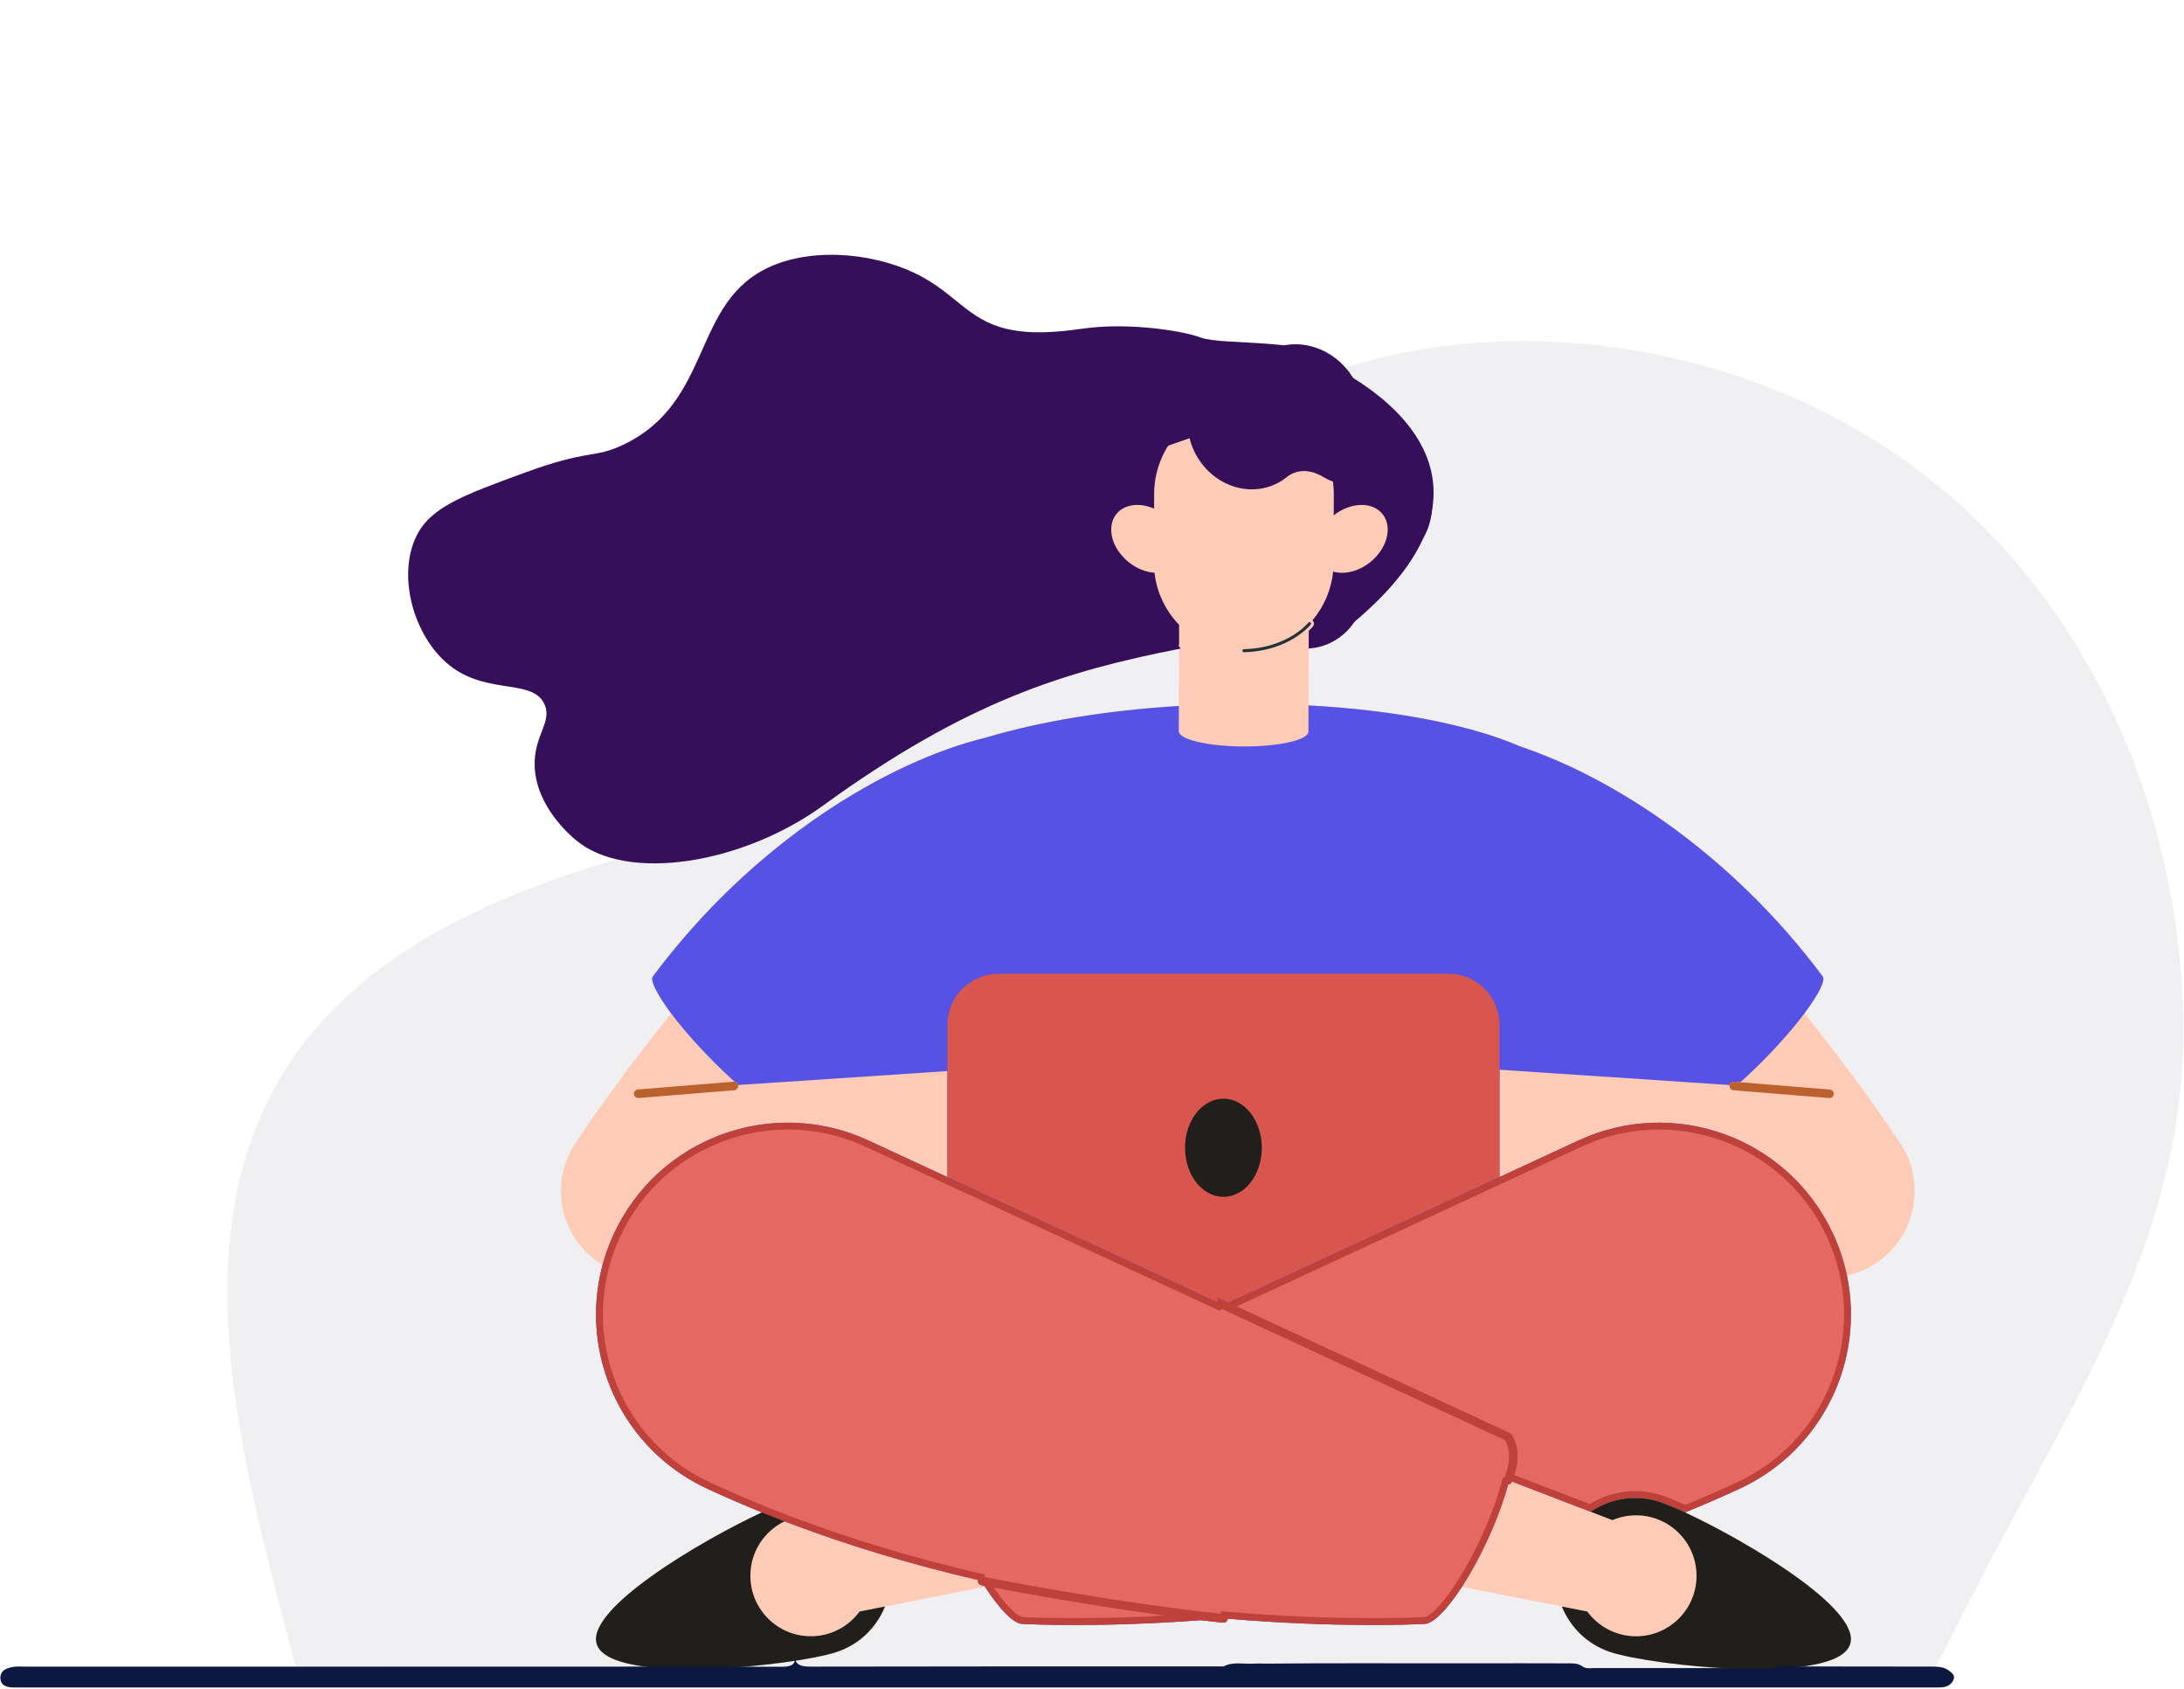 <svg width="635" height="491" viewBox="0 0 635 491" fill="none" xmlns="http://www.w3.org/2000/svg">
<path d="M573.491 463.736L562.076 486.151L85.911 484.399C66.939 411.671 41.764 326.832 117.149 276.891C137.911 263.138 161.756 254.808 185.67 247.851C219.564 237.993 253.866 226.147 280.181 201.6C303.365 179.976 319.821 151.193 344.615 131.389C357.144 121.381 371.157 113.84 386.022 108.58C387.408 108.09 388.803 107.62 390.206 107.171C395.525 105.455 400.945 104.023 406.438 102.869C420.487 99.915 435.006 98.763 449.525 99.273C455.096 99.464 460.666 99.901 466.211 100.577C467.664 100.751 469.114 100.945 470.561 101.153C500.339 105.449 529.145 116.531 552.837 133.147C604.159 169.135 631.798 229.131 634.642 290.788C637.73 357.721 602.485 406.782 573.491 463.736Z" fill="#F0F0F2"/>
<g clip-path="url(#clip0_3013_2040)">
<path d="M552.336 332.13C550.098 328.737 539.5 312.911 524.645 294.582C528.85 288.956 530.86 284.845 529.926 283.794C503.642 248.59 469.626 226.283 442.191 217.045C427.787 210.788 405.919 206.421 380.454 205.05L380.509 188.512C383.407 188.333 386.267 187.43 388.84 185.735C392.69 183.199 395.229 179.336 396.333 175.002L396.422 174.699C398.197 165.622 403.831 164.344 403.831 164.344L403.822 164.326C405.371 163.859 406.883 163.184 408.3 162.25C416.825 156.637 418.996 144.521 413.149 135.19C410.297 130.64 406.061 127.606 401.487 126.329L401.497 126.316L401.305 126.27L401.123 126.214C400.049 125.874 397.004 124.498 396.589 119.732L396.577 119.741C396.323 115.81 394.969 111.841 392.43 108.39C385.902 99.51 374.105 97.425 366.084 103.726L365.394 104.332L365.382 104.31C361.158 107.978 356.915 105.513 355.591 104.567L355.322 104.366L355.162 104.236L355.146 104.242C348.532 99.395 339.731 99.064 333.327 104.094C328.747 107.694 326.397 113.252 326.431 119.014L326.422 119.02C326.827 127.399 322.575 128.082 322.575 128.082V128.104C320.605 128.701 318.709 129.641 316.996 130.99C308.975 137.293 307.766 149.6 314.294 158.477C316.344 161.264 318.913 163.379 321.721 164.78H321.693L321.993 164.901C322.504 165.145 323.023 165.374 323.546 165.572C327.708 167.644 327.909 170.202 327.909 170.202L327.931 170.193C328.333 173.094 329.325 175.986 330.995 178.649C333.88 183.254 338.182 186.32 342.82 187.569L342.761 205.205C321.363 206.51 302.008 209.795 286.71 214.385C258.023 221.35 219.143 244.563 189.856 283.787C188.922 284.839 190.932 288.95 195.138 294.576C180.288 312.895 169.694 328.719 167.449 332.121C160.352 342.532 162.041 356.837 171.806 365.268C172.879 366.196 174.011 367.015 175.186 367.73C168.281 393.448 180.65 421.173 205.63 432.747C210.902 435.19 216.206 437.482 221.518 439.638C204.047 447.738 170.105 467.712 173.529 477.996C177.533 490.034 231.225 484.238 243.263 480.23C249.924 478.012 254.89 473.038 257.321 466.998L286.389 461.27C290.77 468.006 294.93 472.206 297.434 472.058C299.979 472.194 319.878 473.141 349.2 470.963C351.339 471.214 353.473 471.452 355.598 471.674C356.281 471.746 356.893 471.251 356.964 470.567C356.964 470.558 356.964 470.552 356.964 470.542C389.165 473.252 411.324 472.203 414.017 472.058C416.522 472.203 420.681 468.006 425.063 461.27L454.131 466.998C456.561 473.038 461.528 478.012 468.189 480.23C480.224 484.235 533.916 490.034 537.923 477.996C541.346 467.712 507.405 447.741 489.934 439.638C495.246 437.482 500.55 435.19 505.822 432.747C529.818 421.631 542.175 395.616 536.995 370.789C540.932 369.923 544.717 368.092 547.982 365.271C557.745 356.843 559.436 342.538 552.343 332.127L552.336 332.13Z" fill="#FECCB6"/>
<path d="M536.988 370.793C536.134 366.704 534.808 362.649 532.977 358.697C520.033 330.743 486.883 318.581 458.938 331.528L435.984 342.162V310.96L502.886 315.408C503.025 314.82 503.575 314.406 504.194 314.458L506.034 314.607C513.953 307.444 520.41 300.249 524.643 294.586C528.849 288.96 530.859 284.85 529.925 283.798C503.64 248.594 469.625 226.288 442.19 217.049C427.786 210.792 405.917 206.425 380.452 205.055L380.427 212.663C380.418 215.088 371.973 217.024 361.564 216.99C351.156 216.956 342.723 214.961 342.732 212.537L342.757 205.216C321.358 206.521 302.003 209.805 286.706 214.395C258.018 221.361 219.139 244.573 189.851 283.798C188.918 284.85 190.928 288.96 195.133 294.586C199.339 300.212 205.74 307.354 213.594 314.471C214.064 314.551 214.451 314.894 214.581 315.358C214.599 315.374 214.615 315.389 214.633 315.405L275.459 311.359V342.162L252.505 331.528C224.56 318.581 191.41 330.746 178.466 358.697C177.093 361.663 176.004 364.685 175.185 367.737C168.279 393.455 180.649 421.18 205.628 432.754C210.901 435.198 216.204 437.489 221.517 439.645C223.709 440.536 225.908 441.402 228.103 442.243C247.078 449.521 266.098 455.07 284.346 459.288C284.346 459.301 284.34 459.31 284.337 459.322C284.201 459.997 284.64 460.652 285.311 460.789C285.311 460.789 285.614 460.85 286.18 460.959C286.248 461.064 286.316 461.172 286.387 461.277C290.769 468.014 294.928 472.214 297.433 472.065C299.978 472.202 319.877 473.148 349.198 470.971C351.335 471.221 353.472 471.459 355.596 471.682C356.279 471.753 356.892 471.258 356.963 470.575C356.963 470.565 356.963 470.559 356.963 470.55C389.163 473.259 411.323 472.211 414.016 472.065C416.521 472.211 420.68 468.014 425.062 461.277C427.529 457.485 430.065 452.889 432.415 447.811C435.14 441.928 437.208 436.277 438.501 431.477C438.943 431.458 439.357 431.201 439.565 430.778C439.565 430.778 439.583 430.734 439.608 430.679L462.494 439.46C468.212 435.563 475.618 434.285 482.69 436.639C484.443 437.223 486.948 438.26 489.929 439.642C495.242 437.486 500.545 435.194 505.817 432.751C529.814 421.635 542.171 395.62 536.991 370.793H536.988Z" fill="#5652E5"/>
<path d="M355.448 377.849L357.198 378.659L435.984 342.159V297.936C435.984 289.722 429.326 283.062 421.113 283.062H290.327C282.114 283.062 275.453 289.722 275.453 297.936V342.159L353.797 378.455C354.084 377.83 354.827 377.561 355.448 377.849Z" fill="#D9564F"/>
<path d="M459.364 332.438C486.594 319.823 518.855 331.481 531.774 358.479L532.076 359.119C533.805 362.853 535.075 366.679 535.915 370.537L536.012 371C541.019 395.001 529.337 420.132 506.493 431.324L505.397 431.847H505.396C500.272 434.222 495.116 436.452 489.951 438.555C487.499 437.427 485.366 436.532 483.718 435.939L483.006 435.693V435.692L482.312 435.474C475.324 433.377 468.085 434.632 462.372 438.344L439.966 429.748L439.08 429.407L438.694 430.275C438.683 430.3 438.674 430.323 438.666 430.341C438.623 430.428 438.542 430.477 438.459 430.48L437.726 430.511L437.535 431.22C436.339 435.66 434.465 440.857 432.007 446.301L431.508 447.393V447.394C429.321 452.119 426.976 456.416 424.682 460.022L424.224 460.734C422.055 464.069 419.963 466.739 418.133 468.543C417.217 469.446 416.39 470.108 415.674 470.53C414.945 470.961 414.419 471.089 414.074 471.069L414.018 471.066L413.962 471.069C411.301 471.213 389.189 472.26 357.047 469.556L355.963 469.465V470.496C355.939 470.616 355.828 470.703 355.7 470.69C353.58 470.468 351.447 470.231 349.314 469.98L349.22 469.969L349.124 469.976C319.856 472.149 300.001 471.204 297.486 471.069L297.43 471.066L297.374 471.07C297.03 471.091 296.504 470.962 295.774 470.531C295.059 470.109 294.232 469.447 293.315 468.544C291.485 466.739 289.395 464.069 287.226 460.734L287.221 460.728L287.216 460.72L287.02 460.418L286.787 460.06L286.368 459.979L285.728 459.854C285.655 459.84 285.601 459.83 285.564 459.822C285.546 459.819 285.532 459.816 285.523 459.814C285.519 459.814 285.516 459.813 285.514 459.812L285.512 459.812H285.51C285.381 459.785 285.297 459.662 285.315 459.536C285.331 459.473 285.347 459.389 285.347 459.291V458.496L284.571 458.316C266.931 454.238 248.571 448.915 230.235 441.987L228.461 441.312C226.819 440.683 225.175 440.04 223.533 439.383L221.894 438.722H221.893C217.256 436.84 212.628 434.855 208.021 432.756L206.049 431.85C181.901 420.661 169.752 394.103 175.847 369.185L176.15 367.999C176.855 365.376 177.761 362.776 178.88 360.215L179.373 359.119C191.986 331.884 224.133 319.911 251.44 332.145L252.084 332.438L275.038 343.072L353.382 379.367L354.292 379.789L354.711 378.878C354.765 378.76 354.907 378.704 355.035 378.763V378.762L356.784 379.571L357.204 379.767L357.624 379.571L436.41 343.072L459.364 332.438ZM285.28 459.657C285.279 459.66 285.278 459.663 285.277 459.664L285.284 459.645C285.282 459.65 285.281 459.654 285.28 459.657Z" fill="#E76862" stroke="#BF413A" stroke-width="2"/>
<path d="M335.674 166.491C333.16 166.324 330.448 165.269 328.086 163.348C323.163 159.346 321.608 153.101 324.613 149.402C326.957 146.516 331.385 146.031 335.557 147.859L335.572 143.504C335.597 135.778 338.977 128.846 344.324 124.083C345.483 125.259 345.61 126.255 345.61 126.255L345.629 126.245C346.129 128.939 347.184 131.599 348.86 134.015C354.732 142.483 365.753 144.797 373.481 139.18L373.892 138.843L373.905 138.858C378.948 134.655 384.675 138.639 384.675 138.639V138.611C385.603 139.168 386.571 139.635 387.563 140.012C387.727 141.209 387.811 142.434 387.808 143.677L387.786 149.798C392.684 145.944 398.983 145.749 401.949 149.402C404.955 153.101 403.399 159.346 398.476 163.348C395.025 166.154 390.838 167.109 387.604 166.16C387.059 171.545 384.879 176.444 381.57 180.359C382.065 180.799 382.136 181.55 381.716 182.07C381.688 182.107 381.292 182.593 380.519 183.31L380.501 188.509C383.398 188.33 386.258 187.427 388.831 185.732C392.681 183.196 395.22 179.333 396.324 174.999L396.414 174.696C398.189 165.618 403.823 164.344 403.823 164.344L403.813 164.326C405.363 163.859 406.875 163.184 408.291 162.25C416.817 156.637 418.987 144.521 413.14 135.19C410.289 130.64 406.052 127.606 401.479 126.329L401.488 126.316L401.296 126.27L401.114 126.214C400.041 125.874 396.995 124.498 396.581 119.732L396.568 119.741C396.315 115.81 394.96 111.841 392.421 108.39C385.893 99.51 374.096 97.425 366.075 103.726L365.385 104.332L365.373 104.31C361.149 107.978 356.906 105.513 355.583 104.567L355.314 104.366L355.153 104.236L355.137 104.242C348.523 99.392 339.722 99.064 333.318 104.094C328.738 107.694 326.388 113.252 326.422 119.014L326.413 119.02C326.818 127.399 322.566 128.082 322.566 128.082V128.104C320.596 128.701 318.701 129.641 316.988 130.99C308.966 137.293 277.666 141.198 284.193 150.074C286.244 152.861 279.544 157.763 282.352 159.165L282.708 161.719L283.628 162.25C284.139 162.495 277.373 162.353 277.896 162.551C282.058 164.623 279.975 164.393 279.975 164.393L283.628 162.25C284.03 165.151 329.317 175.986 330.986 178.649C333.872 183.254 338.173 186.32 342.811 187.569L342.83 181.64C338.943 177.613 336.339 172.343 335.671 166.484L335.674 166.491Z" fill="#360F5A"/>
<path d="M380.096 180.763C380.373 180.421 380.857 180.349 381.214 180.583L381.283 180.634L381.285 180.635C381.284 180.634 381.283 180.634 381.291 180.641C381.295 180.644 381.304 180.651 381.313 180.659V180.66C381.649 180.956 381.696 181.467 381.412 181.818L381.374 181.865C381.293 181.961 381.087 182.201 380.752 182.539L380.254 183.021C377.873 185.242 371.79 189.774 361.677 189.997L361.59 189.994C361.164 189.96 360.824 189.609 360.814 189.172C360.805 188.735 361.128 188.369 361.553 188.316L361.639 188.31C373.484 188.053 379.394 181.564 380.037 180.828L380.038 180.829L380.085 180.776L380.09 180.77L380.096 180.763Z" fill="#263238" stroke="#FECCB6" stroke-width="0.8"/>
<path d="M213.588 314.465C213.486 314.446 213.384 314.44 213.276 314.45L185.455 316.707C184.768 316.763 184.261 317.363 184.317 318.047C184.372 318.733 184.972 319.241 185.656 319.185L213.477 316.927C214.164 316.871 214.671 316.271 214.615 315.588C214.609 315.507 214.593 315.427 214.572 315.35C214.442 314.886 214.055 314.542 213.585 314.462L213.588 314.465Z" fill="#BA612D"/>
<path d="M502.887 315.407C502.871 315.469 502.862 315.53 502.856 315.595C502.8 316.279 503.31 316.882 503.994 316.935L531.815 319.192C532.499 319.248 533.102 318.738 533.154 318.054C533.21 317.371 532.7 316.768 532.016 316.715L506.035 314.606L504.195 314.457C503.573 314.408 503.026 314.822 502.887 315.407Z" fill="#BA612D"/>
<path d="M235.748 475.649C226.041 475.649 218.171 467.777 218.171 458.068C218.171 451.103 222.222 445.084 228.098 442.239C225.902 441.397 223.707 440.531 221.511 439.641C204.04 447.741 170.101 467.715 173.522 477.999C177.526 490.037 231.218 484.241 243.256 480.232C249.917 478.015 254.883 473.041 257.314 467.001L249.929 468.454C246.732 472.816 241.571 475.649 235.748 475.649Z" fill="#211F1C"/>
<path d="M482.689 436.642C475.617 434.288 468.21 435.566 462.493 439.463L468.82 441.891C470.932 440.994 473.251 440.496 475.691 440.496C485.398 440.496 493.267 448.368 493.267 458.076C493.267 467.785 485.398 475.657 475.691 475.657C469.868 475.657 464.707 472.823 461.509 468.462L454.125 467.009C456.556 473.049 461.522 478.023 468.183 480.24C480.218 484.246 533.91 490.045 537.917 478.007C541.34 467.723 507.399 447.752 489.928 439.649C486.947 438.266 484.445 437.23 482.689 436.645V436.642Z" fill="#211F1C"/>
<path d="M355.845 469.204C339.15 467.45 321.629 464.735 308.289 462.458C301.619 461.32 295.991 460.29 292.035 459.548C288.077 458.803 285.801 458.348 285.795 458.345C285.133 458.212 284.49 458.632 284.339 459.288C284.339 459.301 284.333 459.31 284.329 459.322C284.193 459.996 284.632 460.652 285.304 460.788C285.304 460.788 285.607 460.85 286.172 460.958C291.504 462.007 320.574 467.611 349.191 470.97C351.33 471.221 353.464 471.459 355.589 471.682C356.272 471.753 356.884 471.258 356.955 470.574C356.955 470.565 356.955 470.559 356.955 470.55C357.014 469.875 356.522 469.278 355.848 469.207L355.845 469.204Z" fill="#BF413A"/>
<path d="M353.795 378.456C353.507 379.081 353.776 379.82 354.401 380.107L437.581 418.642C438.444 420.099 438.753 421.717 438.756 423.303C438.756 424.989 438.397 426.613 438.032 427.798C437.85 428.391 437.668 428.874 437.535 429.202L437.374 429.576L437.324 429.687C437.024 430.306 437.281 431.051 437.899 431.351C438.094 431.444 438.298 431.484 438.499 431.475C438.938 431.456 439.356 431.2 439.563 430.776C439.563 430.776 439.582 430.733 439.606 430.677C439.872 430.096 441.236 427.012 441.245 423.303C441.245 421.274 440.819 419.026 439.483 416.988L438.966 416.542L357.199 378.66L355.449 377.85C354.825 377.562 354.086 377.831 353.798 378.456H353.795Z" fill="#BF413A"/>
<path d="M355.713 347.918C361.879 347.918 366.88 341.531 366.88 333.651C366.88 325.77 361.879 319.383 355.713 319.383C349.547 319.383 344.547 325.77 344.547 333.651C344.547 341.531 349.547 347.918 355.713 347.918Z" fill="#211F1C"/>
<path d="M392.973 181.45C443.692 139.476 401.863 110.328 374.609 101L395.454 132.182L408.399 144.105L404.992 160.797L392.973 170.165V181.45Z" fill="#360F5A"/>
</g>
<path d="M460.104 484.402C461.07 485.167 462.31 484.902 463.447 484.903C480.137 484.916 496.825 484.908 513.515 484.913C514.812 484.913 516.104 484.947 517.284 484.418C531.981 484.436 546.68 484.46 561.377 484.465C563.164 484.465 564.923 484.472 566.376 485.449C567.478 486.189 568.532 487.017 567.997 488.276C567.486 489.477 566.395 490.32 564.713 490.487C563.786 490.579 562.836 490.542 561.895 490.542C376.812 490.542 191.731 490.538 6.648 490.536C5.943 490.536 5.237 490.52 4.532 490.536C2.165 490.59 0.263 490.136 0.118 487.926C-0.028 485.708 1.768 484.824 4.208 484.513C5.126 484.396 6.086 484.472 7.025 484.472C59.822 484.473 112.618 484.477 165.415 484.478C185.963 484.478 206.51 484.433 227.057 484.518C229.802 484.529 231.333 484.094 231.087 481.742C231.325 484.026 232.936 484.48 235.719 484.474C275.74 484.39 315.761 484.411 355.782 484.406C358.397 483.016 361.334 483.746 364.143 483.615C365.489 483.537 366.833 483.582 368.178 483.606C388.586 483.4 408.994 483.563 429.401 483.518C437.962 483.499 446.525 483.496 455.087 483.529C456.819 483.536 458.646 483.347 460.1 484.401L460.104 484.402Z" fill="#0C183F"/>
<path d="M309.566 139.412C315.753 138.196 325.885 138.641 335.677 131.207C338.627 128.969 384.97 116.772 383.914 105.143C383.288 98.238 355.551 100.535 349.064 98.109C343.521 96.039 327.877 93.724 315.211 95.48C310.281 96.163 302.359 97.26 295.024 96.069C282.46 94.029 278.825 86.439 268.488 80.692C255.788 73.63 237.183 71.687 224.094 77.454C200.865 87.689 207.554 116.685 181.277 129.254C172.668 133.372 171.436 130.502 152.863 137.301C134.264 144.106 124.965 147.507 120.905 156.19C115.272 168.24 120.792 186.46 131.771 194.219C142.496 201.801 154.99 197.393 158.312 204.727C160.676 209.946 155.096 213.835 155.464 222.864C155.939 234.502 165.814 242.84 167.41 244.186C182.215 256.683 215.977 251.104 239.253 234.207C281.227 203.736 309.634 195.15 343.269 188.536L309.566 139.412Z" fill="#360F5A"/>
<defs>
<clipPath id="clip0_3013_2040">
<rect width="393.586" height="385.112" fill="white" transform="translate(163.094 100.094)"/>
</clipPath>
</defs>
</svg>
